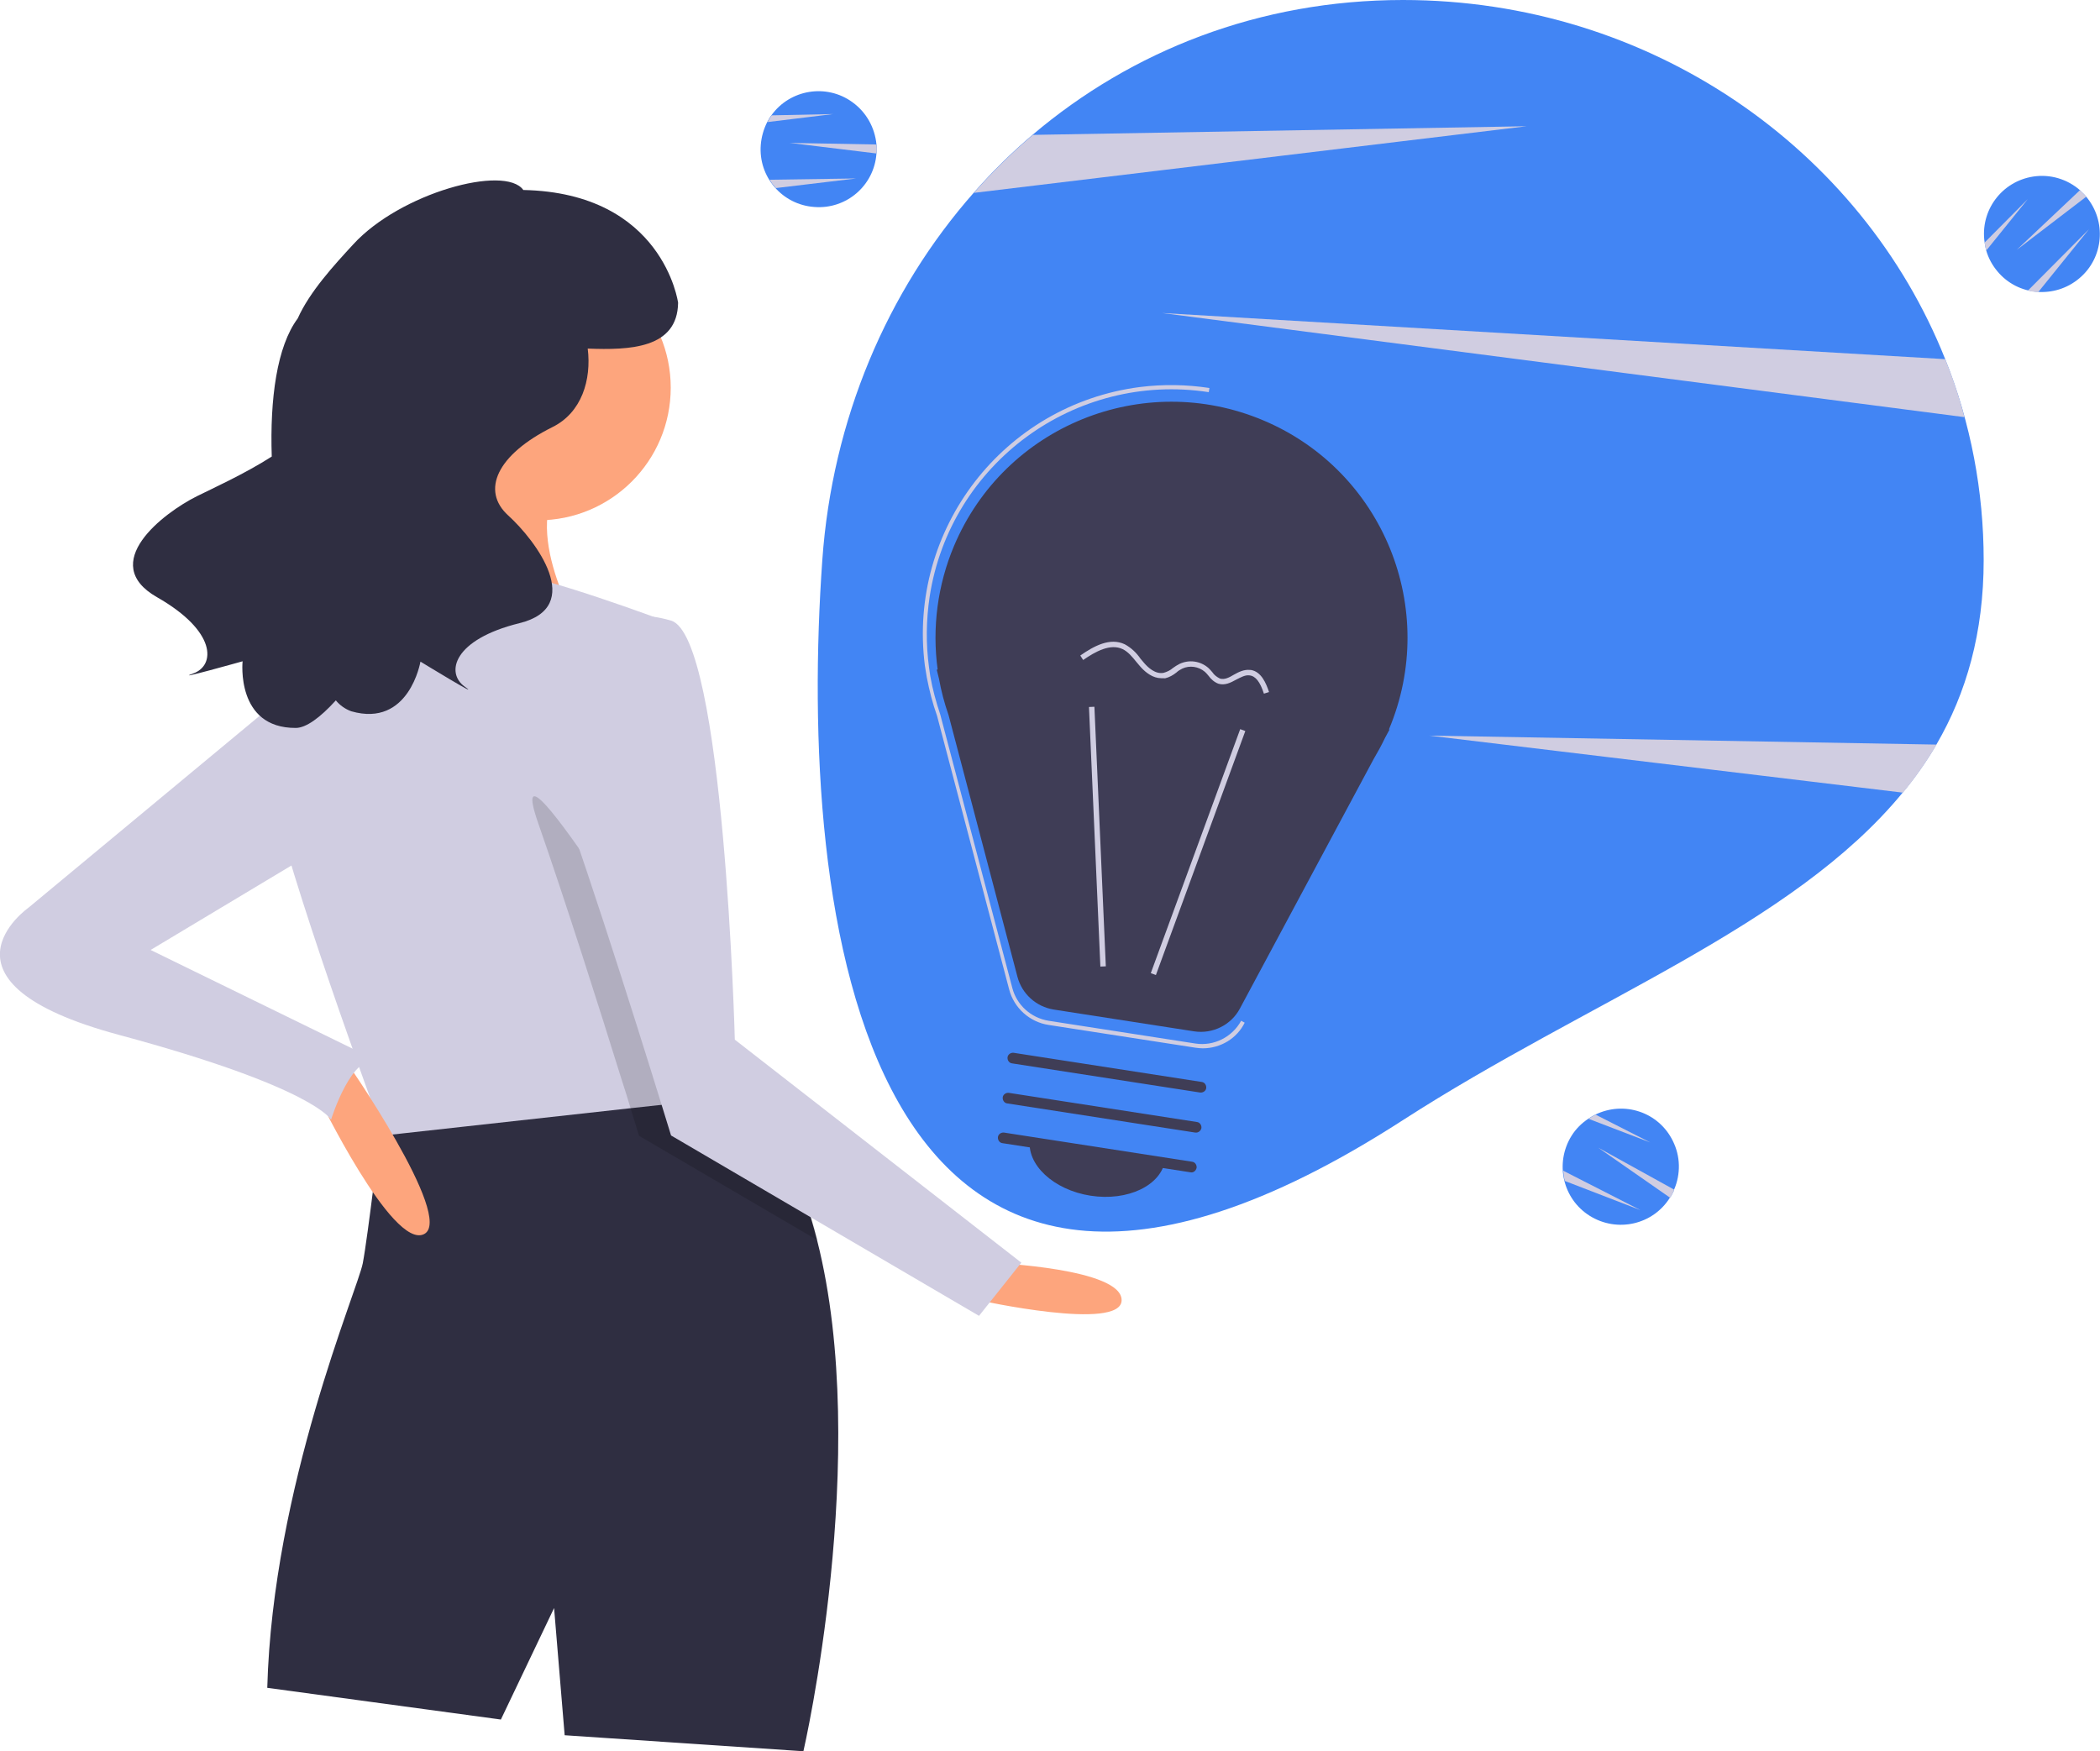 <?xml version="1.0" encoding="utf-8"?>
<!-- Generator: Adobe Illustrator 21.0.0, SVG Export Plug-In . SVG Version: 6.00 Build 0)  -->
<svg version="1.1" id="Layer_1" xmlns="http://www.w3.org/2000/svg" xmlns:xlink="http://www.w3.org/1999/xlink" x="0px" y="0px"
	 viewBox="0 0 655.3 546.6" style="enable-background:new 0 0 655.3 546.6;" xml:space="preserve">
<style type="text/css">
	.st0{fill:#4285F4;}
	.st1{fill:#D0CDE1;}
	.st2{fill:#FDA57D;}
	.st3{fill:#2F2E41;}
	.st4{opacity:0.15;enable-background:new    ;}
	.st5{fill:#3F3D56;}
</style>
<g id="undraw_new_ideas_jdea" transform="translate(0 0)">
	<path id="Path_294" class="st0" d="M619,174.8c0,22.7-5.4,41.5-14.7,57.5c-3.1,5.3-6.6,10.3-10.5,15c-34.4,42-98.2,65-156,102.3
		c-170.4,110-188.9-66.2-181.2-174.8c3.1-43.8,20.2-84,47.3-114.7c5.7-6.5,11.8-12.5,18.4-18.1C353.1,15.9,392.9,0,437.8,0
		C515,0,580.9,46.5,607,112.1C615,132.1,619,153.4,619,174.8L619,174.8z"/>
	<path id="Path_295" class="st1" d="M476.4,39.4L303.9,60.2c5.7-6.5,11.8-12.5,18.4-18.1L476.4,39.4z"/>
	<path id="Path_296" class="st1" d="M604.3,232.4c-3.1,5.3-6.6,10.3-10.5,15L446,229.6L604.3,232.4z"/>
	<path id="Path_297" class="st1" d="M613,130.2L362.6,97.7L607,112.1C609.4,118,611.4,124,613,130.2z"/>
	<path id="Path_298" class="st0" d="M273.6,46.6c0,0.4,0,0.9-0.1,1.3c-0.7,10-9.4,17.5-19.4,16.7c-10-0.7-17.5-9.4-16.7-19.4
		c0.2-2.5,0.9-4.9,2-7.1c0.4-0.7,0.8-1.5,1.3-2.1c5.8-8.1,17.2-10,25.3-4.1c4.3,3.1,7,7.9,7.5,13.2
		C273.6,45.6,273.6,46.1,273.6,46.6z"/>
	<path id="Path_299" class="st1" d="M273.6,46.6c0,0.4,0,0.9-0.1,1.3l-27.1-3.3l27.1,0.5C273.6,45.6,273.6,46.1,273.6,46.6z"/>
	<path id="Path_300" class="st1" d="M267.2,55.7l-25.1,3c-0.7-0.8-1.4-1.6-1.9-2.6L267.2,55.7z"/>
	<path id="Path_301" class="st1" d="M260,35.6l-20.5,2.5c0.4-0.7,0.8-1.5,1.3-2.1L260,35.6z"/>
	<path id="Path_302" class="st0" d="M521.8,372.7c-0.2,0.4-0.4,0.8-0.7,1.1c-5.3,8.5-16.5,11-25,5.7c-8.5-5.3-11-16.5-5.7-25
		c1.3-2.1,3.1-3.9,5.2-5.3c0.7-0.5,1.4-0.9,2.2-1.3c9-4.4,19.8-0.8,24.2,8.2c2.4,4.8,2.5,10.3,0.4,15.2
		C522.3,371.8,522.1,372.2,521.8,372.7z"/>
	<path id="Path_303" class="st1" d="M521.8,372.7c-0.2,0.4-0.4,0.8-0.7,1.1l-22.4-15.6l23.7,13.1
		C522.3,371.8,522.1,372.2,521.8,372.7z"/>
	<path id="Path_304" class="st1" d="M511.9,377.7l-23.6-9.1c-0.3-1-0.4-2.1-0.5-3.2L511.9,377.7z"/>
	<path id="Path_305" class="st1" d="M515,356.6l-19.3-7.4c0.7-0.5,1.4-0.9,2.2-1.3L515,356.6z"/>
	<path id="Path_306" class="st0" d="M650.1,60.4c0.3,0.3,0.6,0.6,0.9,1c6.4,7.6,5.5,19.1-2.2,25.5c-7.6,6.4-19.1,5.5-25.5-2.2
		c-1.6-1.9-2.8-4.1-3.5-6.5c-0.2-0.8-0.4-1.6-0.5-2.5c-1.5-9.9,5.3-19.1,15.2-20.6c5.3-0.8,10.6,0.8,14.6,4.3
		C649.4,59.8,649.8,60.1,650.1,60.4z"/>
	<path id="Path_307" class="st1" d="M650.1,60.4c0.3,0.3,0.6,0.6,0.9,1L629.3,78L649,59.4C649.4,59.8,649.8,60.1,650.1,60.4z"/>
	<path id="Path_308" class="st1" d="M651.9,71.5L636,91.2c-1.1-0.1-2.1-0.2-3.2-0.5L651.9,71.5z"/>
	<path id="Path_309" class="st1" d="M632.8,62.1l-13,16.1c-0.2-0.8-0.4-1.6-0.5-2.5L632.8,62.1z"/>
	<path id="Path_310" class="st2" d="M310.3,394.2c0,0,39.7,1.7,39.7,11.6s-44.7,0-44.7,0L310.3,394.2z"/>
	<path id="Path_311" class="st3" d="M250.7,546.6l-74.5-5l-3.3-39.7l-16.6,34.8l-72.9-9.9c1.7-62.9,28.2-124.2,29.8-132.5
		s5.6-42.5,5.6-42.5c7.2-15.4,45.2-16.8,74.9-15.4c12.3,0.6,23.3,1.6,30,2.4c4.5,0.5,7.1,0.9,7.1,0.9c11.9,12.2,19.5,28.9,24.2,47.5
		C272,454.2,250.7,546.6,250.7,546.6z"/>
	<circle id="Ellipse_31" class="st2" cx="167.9" cy="121" r="41.4"/>
	<path id="Path_312" class="st2" d="M139.8,130.9c0,0-11.6,51.3-29.8,66.2s71.2,0,71.2,0s-19.9-33.1-5-48S139.8,130.9,139.8,130.9z"
		/>
	<path id="Path_313" class="st1" d="M224.2,342.9l-27.5,3l-76.9,8.5c0,0-0.4-1-1-2.7c-5.6-15.2-32.5-89.3-35.4-111.5
		c-3.3-24.8,31.5-54.6,31.5-54.6s33.1-6.6,43.1-6.6s49.7,14.9,49.7,14.9l14.8,133.3l1.3,11.5L224.2,342.9z"/>
	<path id="Path_314" class="st4" d="M255.1,387.1l-55.7-32.6c0,0-1-3.2-2.6-8.5c-0.8-2.7-1.8-5.9-3-9.6
		c-6.4-20.6-17.2-54.7-25.9-79.6c-13.2-38.1,51.3,67.9,51.3,67.9l3.2,2.5l1.3,11.5c4.5,0.5,7.1,0.9,7.1,0.9
		C242.7,351.8,250.4,368.5,255.1,387.1z"/>
	<path id="Path_315" class="st1" d="M181.2,197.1c0,0-16.6,21.5-3.3,59.6s31.5,97.7,31.5,97.7l96.1,56.3l13.2-16.6l-89.4-69.6
		c0,0-3.3-125.9-19.9-130.8S181.2,197.1,181.2,197.1z"/>
	<path id="Path_316" class="st2" d="M99.2,342.1c0,0,23.2,48,33.1,43.1s-24.8-54.7-24.8-54.7L99.2,342.1z"/>
	<path id="Path_317" class="st1" d="M96.7,210.4L8.9,283.3c0,0-33.1,23.2,28.2,39.7s66.2,26.5,66.2,26.5s6.6-21.5,14.9-18.2
		L47,296.5l58-34.8L96.7,210.4z"/>
	<path id="Path_318" class="st3" d="M61.4,154.9c4.6-2.3,14.8-6.9,23.4-12.4c-0.6-18,1.6-34.4,8.1-43.1c3.7-8.3,11.3-16.6,17.3-23.1
		c14.7-16.1,47.4-25,53.1-17c43.7,0.9,48.3,35.2,48.3,35.2c-0.2,14.3-15.1,14.8-28.2,14.3c1.2,9.8-1.9,20-11,24.5
		c-17.3,8.6-22.4,19.8-13.8,27.6s24.2,28.5,3.5,33.6S139,210,145,214.3s-13.8-7.8-13.8-7.8s-3.5,20.7-21.6,15.5
		c-1.9-0.7-3.6-1.9-4.8-3.4c-4.9,5.4-9.3,8.6-12.5,8.6c-18.8,0.1-16.6-20.8-16.6-20.8s-22.4,6.3-15.4,3.8S67.6,197,49,186.4
		S51,160.1,61.4,154.9z"/>
	<path id="Path_319" class="st5" d="M292.6,209l-0.3,0l0.7,2.8c0.7,3.9,1.7,7.7,3,11.4l21.5,81.7c1.4,5.3,5.8,9.3,11.3,10.2
		l43.8,6.8c5.8,0.9,11.6-2,14.3-7.1l41.7-77.8c1.3-2.2,2.5-4.4,3.6-6.7l1.4-2.6l-0.2,0c15.8-37.5-1.7-80.7-39.2-96.5
		c-37.5-15.8-80.7,1.7-96.5,39.2C292.6,182.5,290.8,195.9,292.6,209L292.6,209z"/>
	<path id="Path_320" class="st1" d="M375.3,327.2c-0.8,0-1.5-0.1-2.3-0.2l-45.8-7.1c-5.9-0.9-10.8-5.3-12.3-11.1l-22.5-85.4
		c-1.4-3.9-2.4-7.9-3.2-12l-0.6-3.7c-5.4-42.5,24.6-81.4,67.1-86.9c7.2-0.9,14.5-0.8,21.7,0.3l-0.2,1.3
		c-41.7-6.4-80.7,22.2-87.1,63.8c-1.1,7.3-1.2,14.8-0.2,22.1l0.4,2.8c0.7,4,1.8,8,3.1,11.9l22.5,85.4c1.4,5.3,5.8,9.3,11.3,10.2
		l45.8,7.1c5.8,0.9,11.5-2,14.3-7.1l1.1,0.6C386,324.1,380.9,327.2,375.3,327.2L375.3,327.2z"/>
	
		<rect id="Rectangle_199" x="333.3" y="265.1" transform="matrix(0.344 -0.939 0.939 0.344 -4.482 525.51)" class="st1" width="81.1" height="1.7"/>
	
		<rect id="Rectangle_200" x="341.6" y="220.6" transform="matrix(0.999 -4.389837e-02 4.389837e-02 0.999 -11.132 15.282)" class="st1" width="1.7" height="81.1"/>
	<path id="Path_321" class="st5" d="M371.5,365.9l-58.7-9.1c-0.9-0.1-1.5-1-1.4-1.9c0.1-0.9,1-1.5,1.9-1.4l0,0l58.7,9.1
		c0.9,0.1,1.5,1,1.4,1.9C373.2,365.4,372.4,366.1,371.5,365.9z"/>
	<path id="Path_322" class="st5" d="M373,353.5l-58.7-9.1c-0.9-0.1-1.5-1-1.4-1.9c0.1-0.9,1-1.5,1.9-1.4l0,0l58.7,9.1
		c0.9,0.1,1.5,1,1.4,1.9C374.7,353,373.9,353.6,373,353.5z"/>
	<path id="Path_323" class="st5" d="M374.5,341l-58.7-9.1c-0.9-0.1-1.5-1-1.4-1.9c0.1-0.9,1-1.5,1.9-1.4l58.7,9.1
		c0.9,0.1,1.5,1,1.4,1.9C376.3,340.5,375.4,341.1,374.5,341L374.5,341z"/>
	<path id="Path_324" class="st5" d="M340.3,373.2c11.6,1.8,22.1-3.2,23.3-11.2l-42.2-6.5C320.2,363.4,328.7,371.4,340.3,373.2z"/>
	<path id="Path_325" class="st1" d="M361.4,211.6c-2.5-0.4-4.6-2.4-5.7-3.7c-0.4-0.4-0.7-0.9-1.1-1.3c-1.3-1.6-2.6-3.2-4.3-4
		c-3.8-1.8-8.4,0.7-12.3,3.4l-0.9-1.4c4.3-3,9.3-5.7,13.9-3.5c2,1.1,3.6,2.6,4.9,4.5c0.4,0.4,0.7,0.9,1.1,1.3
		c1.2,1.4,3.5,3.6,6.1,3.1c1.1-0.3,2.1-0.8,2.9-1.5c0.7-0.5,1.3-0.9,2.1-1.3c3-1.4,6.5-0.9,9,1.3c0.4,0.4,0.8,0.8,1.2,1.3
		c0.6,0.9,1.4,1.5,2.4,2c1.4,0.4,2.8-0.3,4.3-1.2c1.6-0.9,3.2-1.7,5.1-1.5c0.1,0,0.1,0,0.2,0c3.3,0.5,4.8,4.2,5.7,6.9l-1.6,0.5
		c-1.2-3.7-2.6-5.5-4.5-5.7c-1.3-0.2-2.7,0.6-4.1,1.3c-1.8,1-3.6,1.9-5.6,1.3c-1.3-0.5-2.3-1.4-3.1-2.5c-0.3-0.4-0.7-0.8-1.1-1.2
		c-2-1.7-4.8-2.1-7.1-1c-0.6,0.3-1.3,0.7-1.8,1.2c-1,0.8-2.2,1.5-3.5,1.8C362.7,211.7,362,211.7,361.4,211.6L361.4,211.6z"/>
</g>
</svg>
